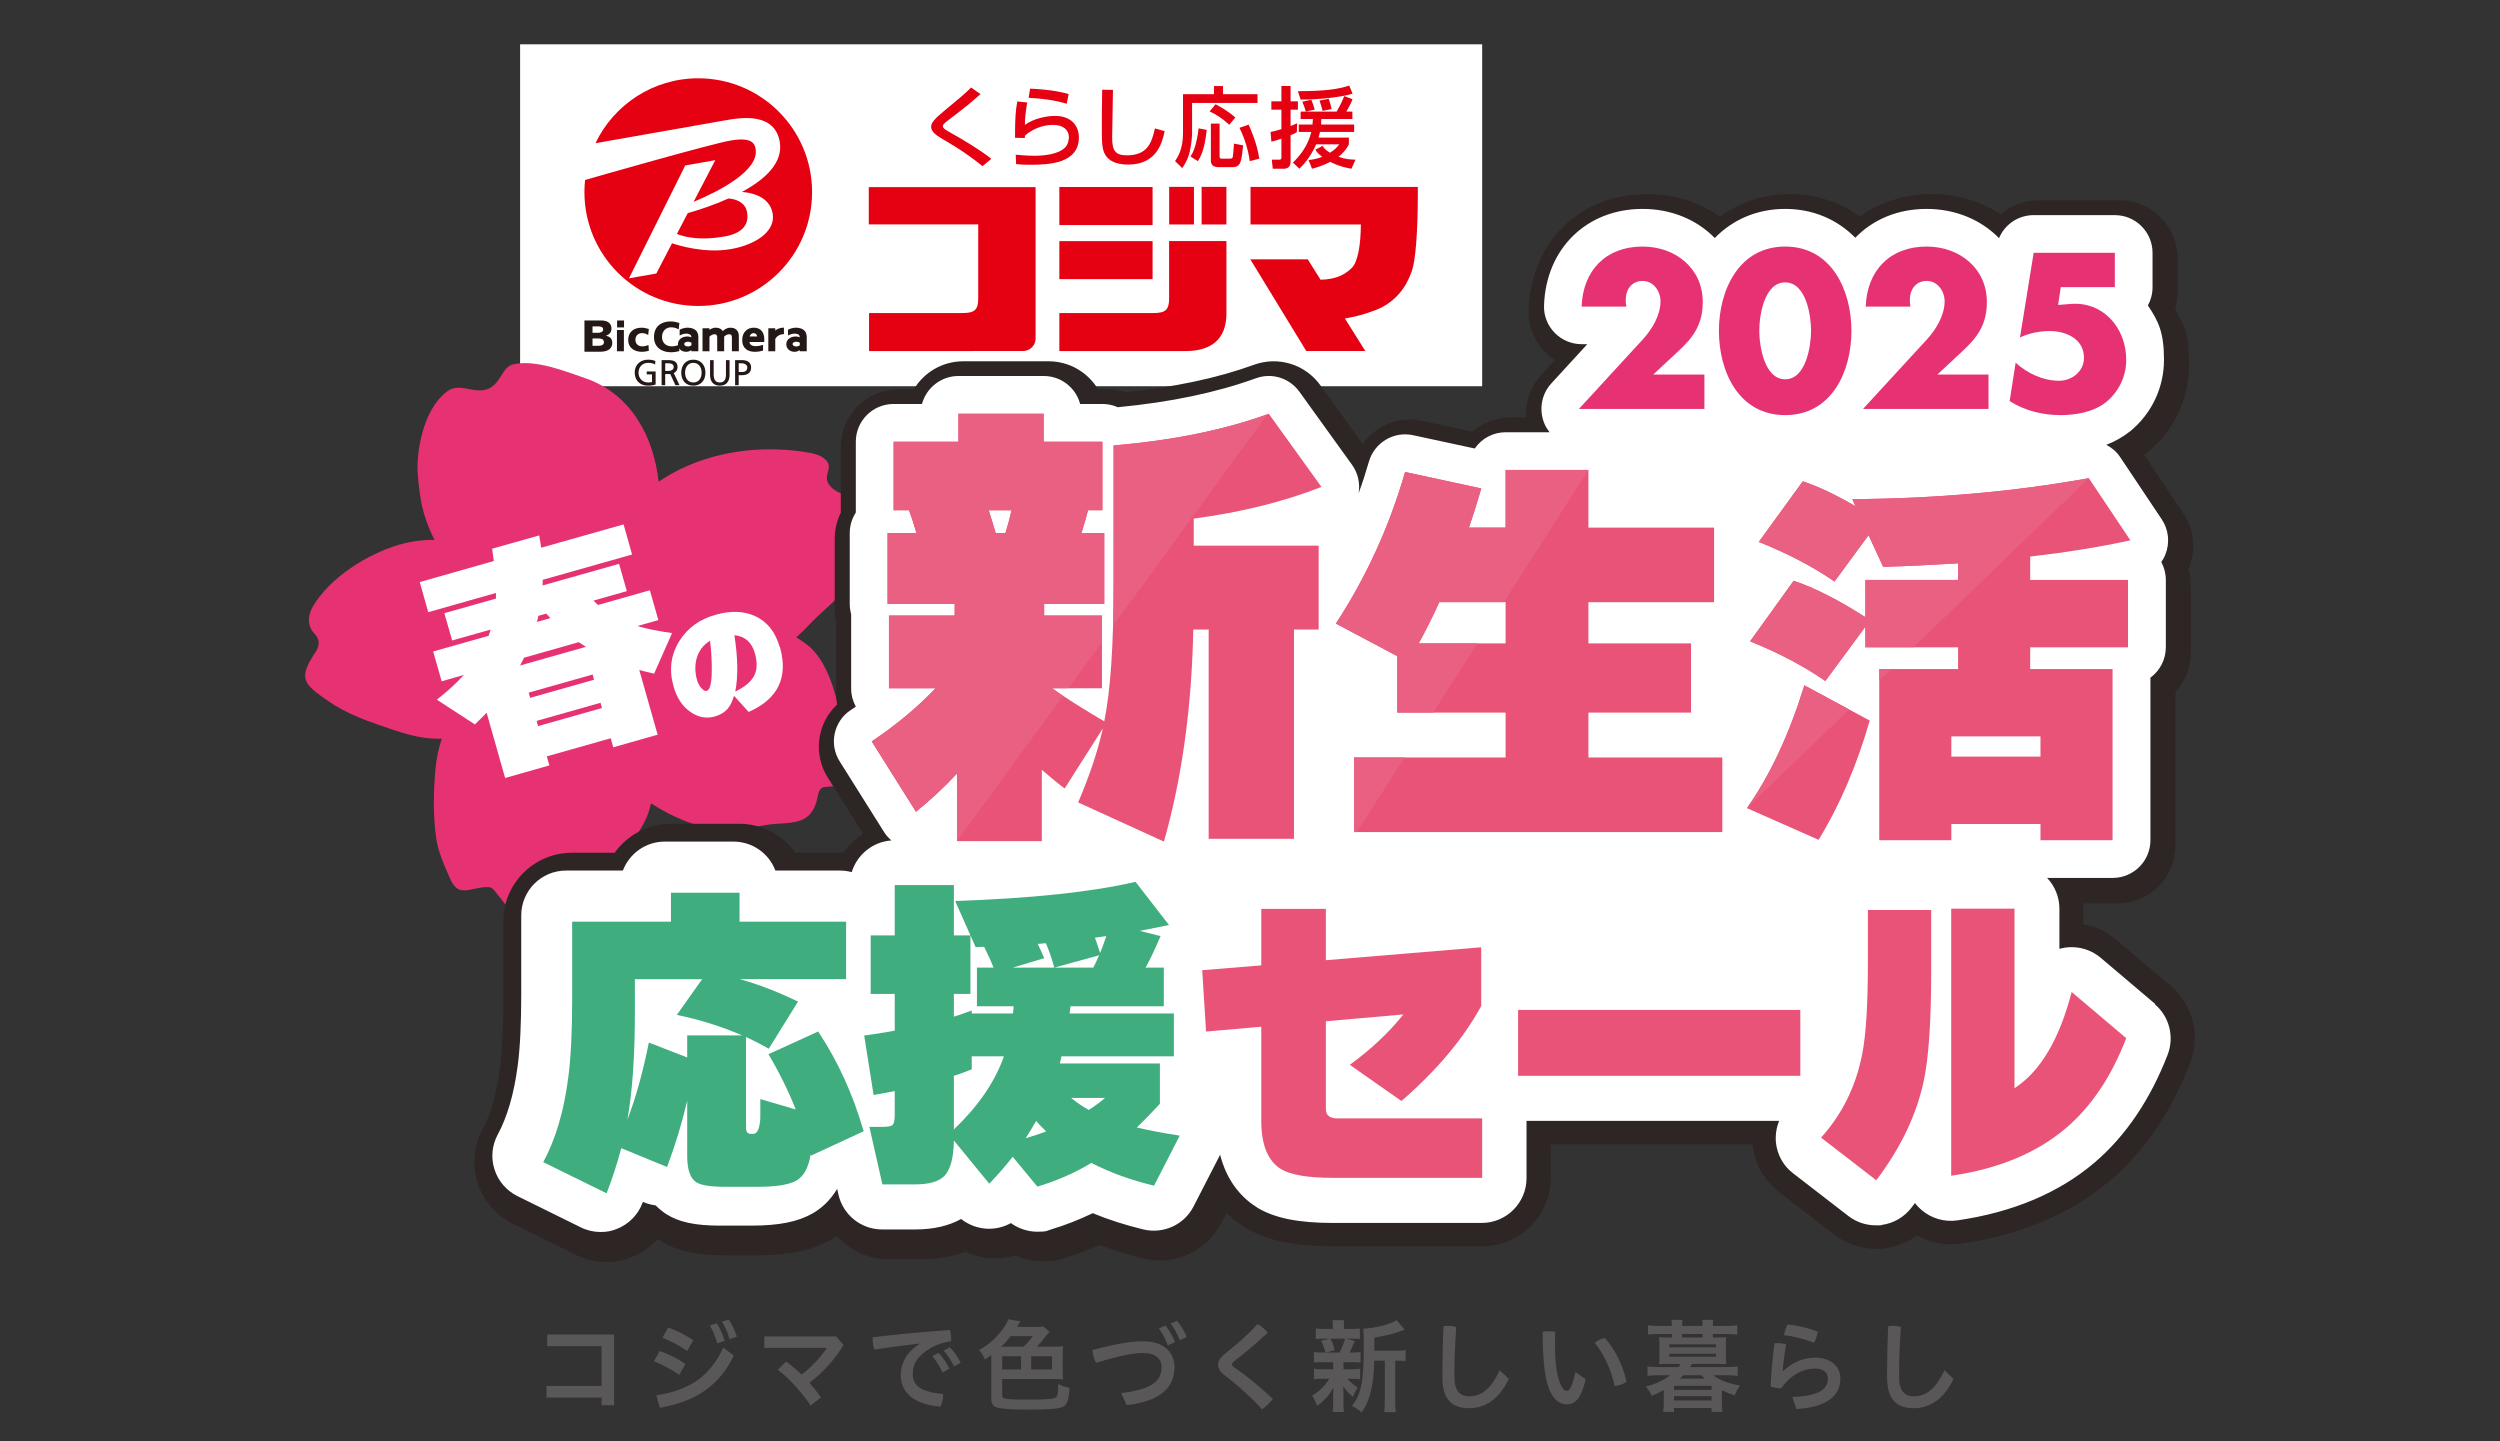 <?xml version="1.0" encoding="UTF-8"?>
<svg id="sale_title" xmlns="http://www.w3.org/2000/svg" viewBox="0 0 1440 830">
<rect x="0" y="0" width="1440" height="830" fill="#333333" stroke="none"/>
<rect x="299.581" y="25.529" width="554.148" height="196.941" fill="#fff"/>
<path d="M485.864,284.793c-4.722-1.628-9.933-5.129-9.607-10.096.163-1.954,1.14-3.745,1.14-5.699,0-4.478-5.292-7.002-9.689-7.897-11.806-2.443-26.216-2.85-38.185-1.547-15.876,1.791-31.509,6.513-45.268,14.818-1.71,1.058-3.338,2.035-4.885,3.094-2.85-25.891-15.795-50.479-42.174-59.597-11.806-4.071-28.985-10.991-41.686-7.979-4.397,1.058-6.188,6.025-8.874,9.607-9.2,11.968-19.947-.651-28.822,5.781-11.806,8.467-16.528,27.275-17.26,40.953-.326,6.676.651,13.271,1.547,19.866,1.14,8.06,3.989,16.609,8.142,24.832-6.595,0-13.352.814-20.11,2.768-18.237,5.211-40.546,19.133-50.153,36.068-2.361,4.152-2.931,9.607-.244,13.515,1.058,1.466,2.524,2.687,3.257,4.397,1.14,2.443.407,5.374-1.058,7.653-10.34,15.469-7.572,18.4,7.49,28.74,8.793,6.025,18.807,10.096,28.822,13.515,13.434,4.641,23.53,8.305,36.231,7.897-1.873,5.618-3.094,11.48-3.664,17.423-1.14,12.864-1.384,25.891.244,38.673,1.058,8.793,4.641,16.202,8.06,24.262,4.804,11.561,11.154,5.455,21.087,5.129.896,0,1.873,0,2.687.326.814.407,1.466,1.14,2.035,1.873,1.954,2.524,3.908,4.966,5.943,7.49,2.198,2.768,4.722,5.699,8.142,6.432,4.071.814,7.897-1.791,11.317-4.152,12.701-9.282,25.077-18.645,38.592-26.623,10.584-6.188,18.726-14.329,23.692-25.891,1.058-2.524,1.791-5.129,2.361-7.735,12.62,8.305,27.275,14.248,41.034,15.469,9.77.896,18.4-2.117,27.845-3.338,7.083-.896,16.935.163,22.308-5.455,2.605-2.768,4.071-6.513,4.804-10.34.407-1.873.733-4.071,2.361-5.129.977-.651,2.28-.651,3.501-.733,17.586-.896,14.167-11.317,10.259-23.774-1.954-6.269-2.198-12.05-3.42-18.482-2.443-12.864-7.897-31.264-18.726-39.487-1.954-1.466-4.071-2.931-6.269-4.315,2.687-2.361,5.211-4.885,7.653-7.49,8.305-8.874,18.237-15.225,24.1-26.216,5.211-9.852,7.246-21.006,8.305-31.916,1.058-10.584-2.85-13.19-12.62-16.609l-.244-.081Z" fill="#e63273"/>
<path d="M378.719,423.203l-25.484,7.246-1.466-5.211-36.801,10.421,1.466,5.211-25.484,7.246-10.666-37.615c-1.71,1.873-3.989,4.152-6.758,6.758l-21.901-14.248c6.106-4.804,11.317-9.526,15.551-14.248l-12.783,3.664-4.885-17.179,31.916-9.037c.244-.733.651-1.954,1.221-3.582l-22.227,6.269-4.478-15.714,29.717-8.386v-3.257l-38.999,11.073-4.885-17.342,42.663-12.131c-.326-2.524-.651-4.885-.977-7.083l27.112-7.653c.489,2.768.896,5.129,1.14,7.083l47.466-13.434,4.885,17.342-51.456,14.574c0,.651,0,1.791-.081,3.257l44.047-12.457,4.478,15.714-19.214,5.455c1.14,1.14,1.954,1.954,2.605,2.524l29.88-8.467,4.885,17.179-12.131,3.42c5.455,1.628,12.131,2.931,20.029,4.071l-10.34,23.367c-3.501-.814-6.351-1.466-8.549-2.117l10.666,37.533-.163-.244ZM299.581,383.308l37.94-10.747c-1.547-.977-2.931-1.791-4.152-2.687l-31.509,8.956c-.651,1.303-1.384,2.768-2.28,4.478ZM342.162,391.531l-.814-3.012-36.801,10.421.814,3.012,36.801-10.421ZM346.722,407.815l-.814-3.012-36.801,10.421.814,3.012,36.801-10.421ZM310.084,354.731c-.244,1.466-.57,2.605-.814,3.501l7.735-2.198c-.977-1.058-1.791-1.954-2.361-2.605l-4.641,1.303h.081Z" fill="#fff"/>
<path d="M449.226,372.642c4.966,17.505-1.058,29.962-17.993,37.452l-8.467-9.363v.163c-.977,3.338-2.28,5.862-3.989,7.735s-4.071,3.175-7.083,4.071c-4.804,1.384-9.526.489-14.085-2.687-4.559-3.175-7.735-7.979-9.607-14.492-2.768-9.689-1.628-18.482,3.42-26.461,4.722-7.409,11.561-12.375,20.599-14.899,8.793-2.524,16.446-2.28,22.96.733,6.92,3.175,11.643,9.119,14.167,17.83l.081-.081ZM409.006,369.06c-3.989,2.443-6.595,5.862-7.816,10.421-.977,3.908-.896,7.979.326,12.294.57,1.954,1.466,3.582,2.768,4.885,1.14,1.058,2.035,1.547,2.768,1.303,2.035-.57,3.012-4.966,2.931-13.19,0-5.129-.326-10.34-.977-15.714h0ZM423.417,398.37c6.025-2.85,9.852-6.188,11.48-10.259,1.303-3.094,1.221-7.083-.081-11.806-1.791-6.351-5.699-9.852-11.806-10.421,2.035,13.108,2.198,23.937.489,32.486h-.081Z" fill="#fff"/>
<g style="filter:drop-shadow(1.71px 1.71px 1.71px rgba(35,24,21,.7));">
<path d="M1250.291,567.8l-31.427-26.623c-5.455-4.641-12.05-7.653-18.889-8.793v-8.956c0-1.058,0-2.035-.163-3.094h19.947c18.4,0,33.3-14.899,33.3-33.3v-88.501c5.536-5.943,8.875-13.922,8.875-22.634v-38.755c0-3.338-.488-6.513-1.384-9.526.081-.244.244-.57.326-.814,4.152-10.177,2.931-21.82-3.175-30.939l-22.634-33.87c.57-.407,1.221-.814,1.791-1.303.081-.081.244-.163.326-.326,15.062-12.375,23.692-30.613,23.692-50.072s-2.768-22.634-7.979-32.323c.896-3.012,1.384-6.269,1.384-9.526v-19.784c0-18.4-14.899-33.3-33.3-33.3h-46.734c-8.305,0-15.958,3.012-21.82,8.142-11.073-7.409-24.751-11.724-39.894-11.724s-30.124,4.722-41.36,12.945c-11.236-8.223-24.914-12.945-40.139-12.945s-29.066,4.722-40.383,13.108c-11.398-8.305-25.809-13.108-41.849-13.108-38.836,0-66.925,27.438-68.309,66.681-.326,9.037,3.012,17.749,9.363,24.262,1.71,1.791,3.664,3.42,5.699,4.722l-7.816,8.549c-6.188,6.758-9.2,15.551-8.712,24.425h-9.037c-8.386,0-16.039,3.094-21.901,8.223l-28.985-6.269c-13.352-2.931-26.705,2.768-34.195,13.352l-24.344-33.788c-8.712-12.131-24.344-16.935-38.348-11.806-21.087,7.653-45.919,12.945-74.09,15.714-3.257-1.058-6.758-1.628-10.34-1.628h-5.292c-5.862-9.689-16.446-16.121-28.496-16.121h-49.095c-12.131,0-22.715,6.432-28.496,16.121h-8.793c-18.4,0-33.3,14.899-33.3,33.3v37.778c-2.198,4.478-3.501,9.526-3.501,14.818v40.79c0,2.524.244,4.966.814,7.328v41.279c0,2.117.244,4.234.57,6.269-11.48,10.747-14.004,28.333-5.455,42.011l20.436,32.404c-4.397,2.85-8.223,6.595-11.236,10.991h-27.763c-7.165-10.096-18.97-16.691-32.323-16.691h-39.487c-13.352,0-25.077,6.595-32.323,16.691h-24.588c-21.901,0-39.569,17.749-39.569,39.569v45.268c0,16.446-.651,29.717-1.954,39.487-1.873,14.411-5.211,26.135-9.933,34.847-5.129,9.444-6.188,20.599-2.931,30.939,3.257,10.259,10.584,18.726,20.273,23.53l36.475,17.993c5.536,2.687,11.48,4.071,17.505,4.071s9.77-.896,14.411-2.768c5.781-2.28,10.91-5.862,15.062-10.421.326.163.57.407.896.57,9.689,6.188,21.25,8.793,38.51,8.793h17.749c18.807,0,31.916-2.768,42.663-9.037,1.058-.651,2.198-1.384,3.338-2.117,7.328,8.305,17.993,13.352,29.636,13.352h19.052c9.444,0,17.993-1.384,25.484-4.234,4.804,2.28,10.096,3.582,15.551,3.827,4.478.163,8.875-.407,13.108-1.71,5.048,2.28,10.503,3.42,16.121,3.42s7.735-.57,11.561-1.71c7.246-2.198,14.248-4.804,20.924-7.735,8.06,3.012,16.609,5.618,25.484,7.816,17.749,4.315,36.149-4.152,44.535-20.436l3.094-5.943c3.664,3.664,7.328,6.432,10.421,8.305.163.081.407.244.57.326,12.294,7.409,27.845,10.666,50.316,10.666h85.895c21.901,0,39.569-17.749,39.569-39.569v-19.133h116.183c1.058,10.828,6.595,20.68,15.144,27.356l31.834,24.588c7.002,5.374,15.469,8.223,24.181,8.223s3.501-.081,5.292-.326c6.676-.896,12.945-3.501,18.319-7.409,7.572,4.315,16.446,6.025,25.239,4.804,34.684-5.048,63.668-17.342,86.302-36.638,19.622-16.772,35.009-39.487,45.838-67.576,6.025-15.714,1.466-33.544-11.398-44.454l.082.081Z" fill="#2e2624"/>
<path d="M1241.417,578.303l-31.427-26.623c-6.595-5.536-15.469-7.49-23.774-5.129v-23.123c0-6.839-2.687-13.108-7.083-17.749h37.778c11.968,0,21.738-9.689,21.738-21.738v-93.63c5.374-3.908,8.875-10.34,8.875-17.505v-38.755c0-3.745-.977-7.246-2.605-10.34.977-1.384,1.791-2.85,2.361-4.397,2.687-6.676,1.873-14.248-2.117-20.191l-23.937-35.824c-2.035-3.094-4.885-5.455-7.979-7.083,4.641-1.791,9.282-4.315,13.515-7.653,0,0,.163-.163.244-.163,12.375-10.177,19.459-25.158,19.459-41.116s-3.257-22.39-9.282-31.346c1.71-3.094,2.687-6.676,2.687-10.503v-19.784c0-11.968-9.689-21.738-21.738-21.738h-46.734c-8.875,0-16.691,5.374-19.947,13.271-10.177-10.421-24.832-16.853-41.686-16.853s-31.02,6.188-41.116,16.609c-10.34-10.503-24.262-16.609-40.383-16.609s-30.206,6.106-40.546,16.772c-10.177-10.421-24.751-16.772-41.604-16.772-32.241,0-55.608,22.878-56.748,55.527-.244,5.862,1.954,11.561,6.106,15.795,4.071,4.234,9.689,6.595,15.632,6.595h3.175l-20.68,22.553c-5.862,6.351-7.328,15.551-3.908,23.448.733,1.71,1.791,3.257,2.85,4.722h-25.239c-7.409,0-13.922,3.664-17.83,9.363l-35.498-7.653c-11.154-2.443-22.308,4.234-25.484,15.225-1.791,6.188-3.745,12.294-5.943,18.237.977-5.699-.326-11.561-3.745-16.365l-30.369-42.174c-5.699-7.897-15.876-11.073-24.995-7.735-22.634,8.223-49.42,13.841-79.626,16.691-2.687-1.221-5.699-1.873-8.793-1.873h-12.864c-2.443-9.282-10.91-16.121-21.006-16.121h-49.095c-10.014,0-18.482,6.839-21.006,16.121h-16.365c-11.968,0-21.738,9.689-21.738,21.738v40.79c-2.198,3.42-3.501,7.49-3.501,11.887v40.79c0,2.035.326,4.071.814,5.943v42.663c0,3.827.977,7.409,2.687,10.503-.977.733-2.035,1.384-3.012,2.035-9.77,6.513-12.538,19.622-6.269,29.554l25.484,40.546c1.14,1.873,2.605,3.501,4.315,4.966-10.828.733-19.784,8.223-22.878,18.238-2.117-.57-4.397-.896-6.758-.896h-37.208c-3.664-9.77-13.108-16.691-24.181-16.691h-39.487c-11.073,0-20.436,6.92-24.181,16.691h-32.73c-14.248,0-25.809,11.561-25.809,25.809v45.268c0,17.016-.651,30.939-2.035,41.279-2.117,16.121-5.943,29.392-11.48,39.65-3.338,6.188-4.071,13.434-1.873,20.191,2.117,6.676,6.92,12.213,13.19,15.306l36.475,17.993c3.582,1.791,7.49,2.687,11.398,2.687s6.351-.57,9.444-1.791c6.758-2.687,12.131-8.06,14.655-14.818.081-.244.163-.488.326-.733l.57.244c2.198.896,4.478,1.466,6.758,1.791,2.035,2.035,4.071,3.664,6.025,4.966,7.328,4.641,16.609,6.676,31.101,6.676h17.749c16.202,0,27.193-2.198,35.742-7.165,4.478-2.605,9.77-7.002,13.922-14.004l.733,3.257c2.687,11.806,13.108,20.11,25.158,20.11h19.133c10.34,0,19.214-2.035,26.379-6.025,4.315,3.42,9.607,5.374,15.144,5.618,4.804.163,9.444-.977,13.515-3.257,4.397,3.175,9.77,4.966,15.144,4.966s5.048-.326,7.49-1.14c8.63-2.605,16.772-5.781,24.507-9.526,9.037,3.745,18.807,6.839,29.147,9.363,11.561,2.768,23.611-2.687,28.985-13.352l14.818-28.822c.163-.326.244-.651.407-.896,4.152,16.283,13.271,25.402,21.25,30.369.081,0,.244.163.326.244,9.933,5.943,23.611,8.712,43.233,8.712h85.895c14.248,0,25.809-11.561,25.809-25.809v-32.974h145.493c-1.547,3.827-2.198,7.979-1.873,12.131.651,7.165,4.234,13.76,9.933,18.075l31.834,24.588c4.559,3.501,10.096,5.374,15.795,5.374s2.28,0,3.419-.244c6.839-.896,13.027-4.559,17.179-10.014.651-.896,1.303-1.71,1.954-2.605,1.058,1.466,2.361,2.768,3.745,3.989,5.699,4.885,13.19,7.083,20.599,6.025,32.078-4.641,58.702-15.876,79.301-33.463,17.83-15.306,31.916-36.149,41.93-62.04,3.908-10.259.977-21.901-7.409-28.985l.244-.163Z" fill="#fff"/>
<path d="M981.741,215.73v19.798h-72.278l36.734-39.956c5.248-5.726,10.259-13.835,10.259-22.065,0-5.726-4.056-11.689-10.259-11.689-6.322,0-9.778,4.891-9.778,10.972,0,1.193.119,2.505.356,3.817h-25.763c.718-20.634,13.837-34.589,35.067-34.589,18.845,0,34.708,12.405,34.708,31.965,0,12.882-5.367,20.396-14.552,28.745l-13.953,13.002h29.46Z" fill="#e63273"/>
<path d="M1066.426,190.563c0,23.376-11.333,48.543-38.167,48.543s-38.167-25.167-38.167-48.543,11.449-48.545,38.167-48.545,38.167,25.167,38.167,48.545ZM1013.348,190.443c0,8.707,2.863,28.03,14.911,28.03s14.908-19.322,14.908-28.03-2.863-27.789-14.908-27.789-14.911,19.083-14.911,27.789h0Z" fill="#e63273"/>
<path d="M1145.385,215.73v19.798h-72.278l36.734-39.956c5.248-5.726,10.259-13.835,10.259-22.065,0-5.726-4.055-11.689-10.259-11.689-6.322,0-9.778,4.891-9.778,10.972,0,1.193.119,2.505.356,3.817h-25.763c.718-20.634,13.837-34.589,35.067-34.589,18.845,0,34.708,12.405,34.708,31.965,0,12.882-5.367,20.396-14.552,28.745l-13.953,13.002h29.46Z" fill="#e63273"/>
<path d="M1187.011,165.397l-1.549,10.257,7.393-.596c18.37-1.431,31.848,13.597,31.848,32.204,0,9.422-4.177,18.248-11.57,24.332-7.156,5.724-17.296,7.513-26.241,7.513-10.256,0-20.634-2.504-29.341-8.11l3.459-22.066c6.918,6.203,15.744,10.378,25.048,10.378,7.393,0,14.312-5.368,14.312-13.239,0-10.854-10.378-15.387-19.678-15.387-5.966,0-11.81,1.193-17.177,3.698l7.874-48.782h46.753v19.798h-31.13,0Z" fill="#e63273"/>
<path d="M551.228,445.565c-7.158,7.697-15.031,15.031-23.625,22.01l-25.5-40.534c14.134-9.485,26.393-19.686,36.779-30.604h-26.847v-41.877h37.849v-6.711h-38.653v-40.805h16.643c-1.255-4.47-2.685-8.857-4.294-13.151h-8.859v-39.464h37.312v-16.107h49.127v16.107h33.822v39.464h-8.323c-.715,3.218-1.969,7.608-3.755,13.151h13.154v40.805h-34.63v6.711h33.286v41.877h-28.724c7.515,5.37,17.538,11.723,30.068,19.06,3.576-17.719,5.367-43.845,5.367-78.385v-80.534c33.999-2.861,63.799-8.946,89.393-18.255l30.336,42.146c-22.013,8.591-46.538,14.676-73.557,18.255v15.57h71.945v48.32h-14.226v120.531h-49.128v-120.531h-8.859c-.897,44.923-6.535,85.632-16.912,122.143l-49.392-22.549c6.618-15.57,11.362-29.8,14.226-42.685l-22.013,34.63c-3.403-2.503-7.787-6.082-13.151-10.737v41.073h-48.86v-38.924M582.637,293.894h-13.154c1.609,5.009,2.953,9.393,4.026,13.151h5.638c1.43-4.649,2.592-9.033,3.49-13.151" fill="#e85377"/>
<path d="M730.04,238.605c-25.42,9.15-54.961,15.142-88.615,17.974v80.534c0,8.277-.102,16.072-.308,23.383l88.923-121.89" fill="#ea6082"/>
<path d="M569.486,293.894h13.151c-.897,4.118-2.06,8.502-3.49,13.151h-5.638c-1.073-3.758-2.417-8.141-4.026-13.151h.003M601.16,238.324h-49.125v16.107h-37.315v39.464h8.859c1.612,4.294,3.04,8.68,4.297,13.151h-16.643v40.805h38.656v6.711h-37.852v41.877h26.844c-10.383,10.919-22.642,21.119-36.779,30.604h0l25.502,40.532c8.593-6.979,16.466-14.312,23.623-22.009v.003s.002-.002.003-.003v38.924l61.068-83.706c-2.269-1.514-4.371-2.962-6.308-4.346h9.477l19.247-26.381v-15.496h-33.286v-6.711h34.63v-40.805h-13.154c.167-.52.33-1.029.488-1.528,1.528-4.827,2.618-8.706,3.266-11.622h8.323v-39.464h-33.822v-16.107" fill="#ea6082"/>
<path d="M992.055,479.265h-212.151v-42.952h87.33v-25.868h-62.412v-32.509l-35.358-18.747c17.558-26.894,30.849-56.004,39.866-87.33l43.899,9.493c-2.846,9.65-5.218,17.167-7.118,22.543h21.123v-33.222h47.697v33.222h72.375v42.952h-72.375v23.732h59.09v39.867h-59.09v25.868h77.123v42.952M829.027,346.847c-3.798,8.39-7.753,16.297-11.866,23.732h50.073v-23.732h-38.207" fill="#e85377"/>
<path d="M914.932,270.673h-47.697v33.222h-21.123c1.899-5.375,4.272-12.892,7.118-22.543l-43.899-9.493c-9.017,31.326-22.308,60.436-39.866,87.33l35.358,18.747v32.509h20.732l25.494-39.867h-33.886c4.112-7.434,8.067-15.342,11.866-23.732h37.195l48.71-76.174" fill="#ea6082"/>
<polyline points="809.014 436.313 779.904 436.313 779.904 479.265 781.549 479.265 809.014 436.313" fill="#ea6082"/>
<path d="M1076.967,415.057c-7.457,25.86-17.265,48.754-29.434,68.68l-41.303-18.255c13.385-19.012,24.416-42.59,33.087-70.734l37.65,20.31M1074.455,360.979l-23.046,31.259c-12.629-8.67-27.077-16.276-43.352-22.819l25.097-34.912c12.169,4.107,25.935,11.107,41.3,20.994v-21.451h53.396v-9.581c-14.302.911-28.678,1.598-43.128,2.052l-8.44-18.255-19.625,26.698c-12.321-8.519-26.847-16.121-43.583-22.818l25.327-34.912c9.131,3.044,19.245,7.838,30.351,14.375l-1.825-4.107c48.219-.303,93.626-4.334,136.221-12.093l23.957,35.823c-17.492,3.807-36.737,6.924-57.727,9.357v13.461h56.359v38.792h-56.359v12.55h47.461v98.574h-41.527v-9.357h-51.345v9.357h-41.524v-98.574h45.407v-12.55h-53.396v-11.863M1175.313,435.82v-11.636h-51.345v11.636h51.345" fill="#e85377"/>
<path d="M1039.316,394.747c-8.671,28.145-19.702,51.723-33.087,70.734l58.873-56.825-25.786-13.91" fill="#ea6082"/>
<path d="M1203.149,275.409c-42.596,7.76-88.002,11.791-136.221,12.093l1.825,4.107h0c-11.107-6.537-21.221-11.331-30.351-14.375l-25.327,34.912c16.736,6.697,31.262,14.299,43.583,22.818l19.625-26.698,8.44,18.255c14.451-.454,28.826-1.141,43.128-2.052v9.581h-53.396v21.451h0c-15.365-9.887-29.132-16.887-41.3-20.994l-25.097,34.912c16.276,6.543,30.724,14.148,43.352,22.819l23.046-31.259v11.863h27.755l100.94-97.433" fill="#ea6082"/>
<polyline points="1089.205 385.392 1082.444 385.392 1082.444 391.921 1089.205 385.392" fill="#ea6082"/>
<path d="M395.832,634.007c-2.993,12.854-6.864,25.583-11.606,38.184l-26.393-10.856c-2.122,8.236-4.93,16.91-8.421,26.02l-36.503-17.969c7.113-13.106,11.915-29.326,14.414-48.67,1.497-11.478,2.247-26.328,2.247-44.549v-45.299h56.903v-16.659h39.496v16.659h61.396v33.131h-61.208c10.732,2.995,21.9,7.3,33.506,12.916l-16.849,27.143c-4.369-2.497-8.734-4.744-13.103-6.741v52.412c0,2.247.938,3.37,2.808,3.37h1.312c2.368,0,3.743-2.993,4.116-8.983v-11.044l20.404,5.99c-4.369-10.98-9.612-21.588-15.722-31.821l28.64-13.104c11.354,17.1,20.088,36.252,26.205,57.467l-30.325,14.037-.188-.747c-1.248,7.611-3.962,12.635-8.142,15.067-4.18,2.435-11.761,3.652-22.741,3.652h-17.784c-8.734,0-14.478-.874-17.219-2.623-3.498-2.243-5.243-7.298-5.243-15.161v-31.821h0ZM361.391,644.863c4.742-12.228,8.858-27.016,12.353-44.362l22.089,8.609v-12.728h31.633c-11.73-5.115-24.271-9.047-37.623-11.793l14.599-20.59h-38.746v18.719c0,25.457-1.436,46.173-4.305,62.145h0Z" fill="#40ad7f"/>
<path d="M654.816,649.443c3.995-3.864,8.424-8.421,13.291-13.664v-23.209h-57.653c.497-1.873.81-3.245.938-4.12h64.766v-24.709h-60.088c.249-1.873.437-3.244.562-4.118h53.722v-22.275h-10.482c2.62-4.742,5.492-10.792,8.613-18.157l-11.983-2.995c3.992-.748,9.608-1.872,16.849-3.37l-19.28-24.895c-25.209,5.867-59.839,9.546-103.889,11.044l11.794,26.58,4.866-.186c2.118,4.118,3.932,8.112,5.428,11.979h-9.548v22.275h21.154c-.128,1.247-.252,2.62-.377,4.118h-23.771v-1.685c-3.37,1.247-6.803,2.434-10.294,3.556v-13.103h9.545v-33.695h-9.545v-29.013h-34.068v29.013h-13.852v33.695h13.852v21.151c-5.99,1.124-11.858,2.06-17.596,2.808l5.428,34.255c2.993-.494,7.049-1.244,12.168-2.243v13.664c0,2.872-.346,4.742-1.029,5.613-.69.874-2.469,1.312-5.337,1.312h-8.236l7.49,33.133h19.092c7.862,0,13.412-1.624,16.657-4.87,3.494-3.743,5.304-10.547,5.431-20.401l20.401,24.893c5.243-5.492,9.736-10.667,13.479-15.534l14.226,17.219c11.478-3.494,21.836-8.048,31.071-13.664,10.607,5.488,22.65,9.857,36.127,13.103l14.788-28.825c-9.733-1.5-17.969-3.057-24.709-4.681h0Z" fill="#40ad7f"/>
<path d="M637.224,539.191c-1.5,4.493-2.687,7.739-3.558,9.734-1.496-4.616-2.499-7.55-2.996-8.798l6.555-.936h0Z" fill="#fff"/>
<path d="M633.105,550.236c-1.375,3.121-2.499,5.492-3.37,7.113h-22.462l25.832-7.113h0Z" fill="#fff"/>
<path d="M602.406,543.309c1.746,3.869,3.37,8.549,4.866,14.039h-23.959l18.157-5.428c-1.251-2.995-2.499-5.739-3.743-8.236l4.678-.375h0Z" fill="#fff"/>
<path d="M627.115,639.337c-3.743-2.122-7.113-4.429-10.11-6.928h19.469c-2.371,2.126-5.492,4.432-9.36,6.928h0Z" fill="#fff"/>
<path d="M590.8,655.621c1.994-3.117,3.992-6.427,5.99-9.921,1.746,1.998,3.679,3.995,5.805,5.99-3.249,1.251-7.177,2.559-11.794,3.932h0Z" fill="#fff"/>
<path d="M549.434,650.566v-30.883c3.491-1.124,6.925-2.371,10.294-3.747v-7.486h18.531c-5.119,14.599-14.727,28.64-28.825,42.116h0Z" fill="#fff"/>
<path d="M853.729,678.435h-85.93c-14.387,0-24.369-1.673-29.948-5.021-7.564-4.712-11.344-13.95-11.344-27.715v-54.31l-31.808,2.79-2.23-35.339,34.038-2.79v-32.55h37.199v29.573l89.465-7.441v33.853c-10.294,18.85-25.607,37.076-45.943,54.684l-29.76-20.833c12.151-8.803,22.442-18.475,30.876-29.015l-44.638,3.905v50.592c0,3.597,2.23,5.394,6.696,5.394h83.327v34.223h0Z" fill="#e85377"/>
<path d="M1036.983,619.659h-162.565v-37.944h162.565v37.944Z" fill="#e85377"/>
<path d="M1112.363,559.303c0,29.015-1.429,50.096-4.281,63.239-4.09,19.469-13.203,38.564-27.339,57.287l-31.808-24.552c12.151-13.513,20.024-29.449,23.622-47.801,2.233-10.91,3.35-28.579,3.35-53.009v-30.318h36.456v35.154h0ZM1224.704,597.99c-8.435,21.947-19.963,39.185-34.596,51.707-16.862,14.386-38.938,23.558-66.216,27.527v-153.819h36.456v103.415c14.882-9.672,25.855-28.147,32.925-55.429l31.431,26.599Z" fill="#e85377"/>
</g>
<g id="logo">
<circle cx="402.205" cy="110.66" r="65.56" fill="#fff" stroke="#fff" stroke-miterlimit="10" stroke-width="17.779"/>
<path d="M389.895,134.76c4.941,1.966,13.759,3.874,27.429,1.457,11.801-2.077,13.987-8.188,12.998-13.891-1.083-6.098-6.741-7.657-10.65-8.017-8.636,3.863-17.372,6.697-23.538,8.459l-6.24,11.993Z" fill="#e50012"/>
<path d="M402.205,45.1c-26.128,0-48.676,15.291-59.215,37.382,25.875-4.551,69.683-12.275,75.514-13.304,8.367-1.468,27.634-4.496,30.627,12.468,2.148,12.163-8.631,21.818-21.763,28.899,8.529.702,16.216,4.157,17.679,12.435,1.828,10.312-9.848,17.991-23.998,20.488-15.073,2.643-30.319-2.112-33.954-3.343l-9.047,17.414-15.759,2.779,32.401-65.007,17.319-3.06-12.498,24.02c14.992-6.289,37.916-18.081,35.725-30.538-.576-3.286-2.434-6.888-14.651-4.743-11.105,1.966-72.603,19.526-83.578,22.677-.251,2.293-.368,4.641-.368,6.992,0,36.219,29.351,65.572,65.566,65.572s65.557-29.354,65.557-65.572-29.35-65.56-65.557-65.56" fill="#e50012"/>
<path d="M349.031,193.412v-.051c2.01-.673,3.175-1.937,3.175-4.202,0-3.097-2.504-4.565-5.855-4.565h-9.712v18h9.014c3.224,0,7.011-.906,7.011-5.21,0-2.192-1.235-3.481-3.633-3.97M341.29,187.995h2.971c1.601,0,3.146.156,3.146,1.805,0,1.522-1.624,1.91-3.196,1.91h-2.921v-3.715ZM344.287,199.186h-2.998v-4.228h3.052c1.65,0,3.529.182,3.529,2.142,0,1.828-1.83,2.086-3.583,2.086" fill="#231815"/>
<rect x="355.441" y="184.594" width="4" height="4.001" fill="#231815"/>
<rect x="355.358" y="190.096" width="4" height="12.235" fill="#231815"/>

<path d="M373.137,198.865c-.754.294-1.908.644-3.117.644-2.444,0-4.023-1.476-4.023-3.76,0-2.315,1.506-3.869,3.746-3.869,1.122,0,2.148.275,3.229.866l.393.215.344-3.465-.233-.069c-1.063-.315-2.47-.676-3.917-.676-4.754,0-7.707,2.682-7.707,6.999,0,5.085,4.162,6.889,7.726,6.889,1.754,0,2.86-.27,3.836-.508l.309-.075-.207-3.338-.378.147" fill="#231815"/>
<path d="M386.924,199.506c-3.272,0-5.606-2.041-5.606-5.412,0-3.199,2.067-5.559,5.246-5.559,1.538,0,2.933.394,4.378,1.205l.364-3.714c-1.612-.49-3.276-.887-4.983-.887-5.537,0-9.626,2.978-9.626,8.955,0,6.494,5.171,8.806,9.647,8.806,2.287,0,3.71-.369,4.982-.687l-.216-3.593c-1.228.492-2.72.886-4.187.886" fill="#231815"/>
<path d="M400.568,190.094c-.519-.42-1.17-.753-1.934-.99-.752-.234-1.638-.366-2.635-.366-1.902,0-3.842.804-4.517,1.181v3.371s1.617-1.115,3.843-1.115c1.304,0,2.07.399,2.395.724.391.39.512.878.532,1.384-.602-.237-1.395-.469-2.198-.469-3.343,0-5.563,1.833-5.563,4.44,0,1.391.555,2.677,1.75,3.49.969.658,1.94.893,3.098.893,1.123,0,2.179-.484,2.916-.93v.62h4v-8.44c0-.648-.23-1.682-.491-2.265-.264-.587-.666-1.1-1.197-1.529M396.344,199.559c-1.126,0-2.235-.439-2.235-1.376,0-.858.968-1.342,2.062-1.342.63,0,1.208.128,1.819.402l.266.12v1.562c-.482.317-1.154.633-1.911.633" fill="#231815"/>
<path d="M425.455,192.325c-.043-.259-.101-.496-.17-.708-.07-.216-.158-.419-.258-.599-.378-.699-.923-1.255-1.622-1.655-.692-.397-1.554-.603-2.561-.613-.528,0-1.032.061-1.501.18-.465.118-.907.285-1.312.496-.406.211-.782.467-1.116.761-.195.171-.379.356-.553.549-.378-.605-.875-1.072-1.484-1.394-.746-.394-1.594-.594-2.522-.594-.521,0-1.022.064-1.491.187-.463.123-.895.287-1.287.489-.337.174-.646.377-.924.599v-.955h-4v13.258h4v-8.404c.174-.187.365-.358.57-.513.245-.186.505-.346.774-.475.268-.13.543-.232.815-.302.265-.068.523-.103.763-.104.44.007.772.099.985.273.221.179.366.412.444.709.039.149.067.33.083.536.017.223.026.464.026.717v7.563h4v-8.404c.175-.187.365-.358.57-.513.246-.186.506-.346.774-.475.269-.13.543-.232.816-.302.265-.068.523-.103.763-.104.432.007.762.1.98.274.223.179.37.411.449.708.039.149.067.33.084.536.017.223.026.464.026.717v7.563h4v-8.134c0-.381-.009-.727-.028-1.029-.019-.305-.05-.587-.093-.839" fill="#231815"/>
<path d="M438.5,190.349h0c-.552-.556-1.214-.97-1.969-1.229-.739-.253-1.556-.381-2.426-.381-.839,0-1.662.149-2.45.444-.793.297-1.507.748-2.121,1.341-.616.595-1.112,1.351-1.474,2.248-.36.894-.544,1.944-.544,3.123,0,1.202.197,2.245.584,3.1.39.86.927,1.571,1.595,2.114.663.539,1.448.935,2.334,1.176.866.235,1.793.354,2.754.354.941,0,1.863-.079,2.741-.238.895-.162,1.547-.329,1.992-.513v-3.259l-.271.087c-.675.217-1.351.386-2.009.502-1.234.22-2.413.24-3.379.012-.438-.105-.825-.271-1.149-.495-.314-.218-.572-.506-.768-.859-.141-.254-.243-.552-.304-.89h8.533l.023-.37c.018-.304.032-.677.041-1.118,0-1.147-.151-2.159-.449-3.009-.303-.864-.735-1.583-1.285-2.137M431.811,193.813c.043-.173.097-.34.163-.498.117-.281.275-.529.473-.739.193-.205.427-.37.694-.49.264-.118.575-.179.924-.179.347,0,.649.06.898.177.248.115.458.275.623.474.17.204.301.448.389.724.053.17.092.347.114.531h-4.277Z" fill="#231815"/>
<path d="M446.552,190.408v-1.338h-3.999v13.258h3.999v-7.097c.537-1.009,1.591-2.201,3.638-2.634.438-.093.892-.1,1.357-.155v-3.705c-2.532-.058-4.198,1.001-4.995,1.67" fill="#231815"/>
<path d="M464.188,191.623c-.263-.587-.666-1.1-1.196-1.529-.52-.42-1.17-.753-1.934-.99-.753-.234-1.638-.366-2.635-.366-1.901,0-3.841.804-4.516,1.181v3.371s1.617-1.115,3.842-1.115c1.304,0,2.07.399,2.395.724.391.39.513.878.532,1.384-.601-.237-1.395-.469-2.198-.469-3.342,0-5.562,1.833-5.562,4.44,0,1.391.555,2.677,1.75,3.49.969.658,1.94.893,3.097.893,1.123,0,2.18-.484,2.916-.93v.62h4.001v-8.44c0-.648-.23-1.682-.491-2.265M458.768,199.559c-1.126,0-2.236-.439-2.236-1.376,0-.858.968-1.342,2.061-1.342.631,0,1.209.128,1.819.402l.266.12v1.562c-.481.317-1.154.633-1.91.633" fill="#231815"/>
<path d="M372.514,215.67h3.048v4.392c-.518.106-.895.254-2.319.254-3.008,0-5.454-2.261-5.454-5.66,0-3.235,2.214-5.656,5.551-5.656,1.87,0,2.969.332,3.982.988l.167-2.088c-1.2-.417-2.134-.729-4.246-.729-4.416,0-7.653,2.962-7.653,7.422,0,4.599,3.047,7.542,7.629,7.542,2.26,0,3.625-.37,4.418-.639v-7.528h-5.124v1.7Z" fill="#231815"/>
<path d="M390.251,211.435c0-3.048-1.935-4.013-5.392-4.013h-3.771v14.47h2.072v-6.428h2.005c.296,0,.59-.01.886-.039l3.001,6.467h2.358l-3.336-6.995c1.276-.585,2.177-1.681,2.177-3.462M384.927,213.644h-1.768v-4.394h1.99c1.909,0,2.902.825,2.902,2.137,0,1.388-1.155,2.257-3.125,2.257" fill="#231815"/>
<path d="M399.362,207.172c-4.392,0-6.961,3.193-6.961,7.484,0,4.394,2.547,7.481,6.961,7.481s6.962-3.086,6.962-7.481c0-4.291-2.565-7.484-6.962-7.484M399.362,220.316c-3.336,0-4.767-2.779-4.767-5.66,0-2.938,1.577-5.675,4.767-5.656,3.194-.019,4.768,2.718,4.768,5.656,0,2.881-1.431,5.66-4.768,5.66" fill="#231815"/>
<path d="M418.158,215.627c0,2.784-.871,4.69-3.548,4.69s-3.542-1.905-3.542-4.69v-8.205h-2.073v8.478c0,4.057,2.051,6.237,5.616,6.237s5.616-2.18,5.616-6.237v-8.478h-2.069v8.205Z" fill="#231815"/>
<path d="M427.215,207.421h-3.793v14.47h2.071v-5.785h2.026c2.618,0,5.127-1.138,5.127-4.355,0-3.294-2.47-4.331-5.431-4.331M427.547,214.287h-2.054v-5.036h1.759c1.293,0,3.195.658,3.195,2.487,0,1.905-1.62,2.549-2.9,2.549" fill="#231815"/>
<path d="M565.941,95.714c-6.857-5.588-14.172-10.515-21.844-14.934-4.113-2.387-7.77-4.522-7.77-7.772,0-2.49,2.54-5.029,7.823-9.397,10.26-8.484,11.632-9.651,15.187-13.208l5.436,3.81c-7.163,6.298-8.28,7.163-18.186,14.73-2.49,1.88-3.505,2.693-3.505,3.759,0,1.27,2.286,2.54,3.759,3.352,7.467,4.064,19.505,11.479,24.128,15.441l-5.028,4.217Z" fill="#e50012"/>
<path d="M591.664,59.04c-.864,5.587-1.269,8.075-1.32,12.901,5.13-3.809,12.8-5.181,17.372-5.181,9.194,0,13.715,5.588,13.715,12.393,0,15.24-17.829,15.747-27.937,15.747-4.979,0-6.959-.255-8.23-.407l-.204-5.384c1.778.153,6.452.611,10.77.611,4.419,0,13.715-.508,17.88-4.978,1.575-1.677,1.981-4.673,1.981-5.689,0-4.012-3.098-7.112-9.093-7.112-3.403,0-10.21.813-16.254,6.197-.051.559-.051.812-.051,1.372l-5.638-.153c0-11.936.355-15.747,1.321-20.927l5.688.609ZM614.421,59.751c-7.112-2.133-14.529-3.048-21.943-3.403l.863-5.283c2.49.102,13.207.507,22.198,3.098l-1.118,5.588Z" fill="#e50012"/>
<path d="M641.059,51.776c-.051,4.317-.458,26.006-.458,27.327,0,7.874,1.88,10.363,8.534,10.363,11.48,0,14.222-6.808,16.102-15.493l5.587,1.574c-1.22,5.74-4.063,19.251-20.928,19.251-7.618,0-11.225-2.488-13.105-5.384-2.133-3.251-2.133-7.618-2.133-16.609,0-4.522,0-11.278.203-21.132l6.198.102Z" fill="#e50012"/>
<path d="M699.237,49.593h5.23v4.673h19.862v5.029h-37.69v17.116c0,1.27-.152,5.74-1.321,10.77-1.119,4.876-3.098,7.821-4.369,9.65l-4.115-4.062c1.372-1.982,4.572-6.655,4.572-16.001v-22.502h17.83v-4.673ZM695.072,74.838c-1.168,11.379-3.608,15.745-5.131,17.98l-4.165-2.64c1.473-2.541,3.403-6.098,4.623-16.255l4.673.914ZM700.151,60.056c3.148,1.576,7.566,4.267,11.429,7.619l-3.556,4.215c-4.013-3.86-7.772-6.044-11.277-7.72l3.404-4.115ZM697.458,71.18h5.029v19.048c0,1.168.609,1.168,1.575,1.168h4.42c1.218,0,1.472-.457,1.624-1.117.204-.915.406-3.912.66-7.569l5.282,1.016c-.964,9.398-1.319,12.546-6.196,12.546h-8.178c-1.473,0-4.216-.456-4.216-3.657v-21.435ZM719.199,71.79c1.118,2.488,4.826,10.615,6.147,19.606l-5.487,1.422c-.813-6.196-2.997-13.41-5.942-19.201l5.282-1.827Z" fill="#e50012"/>
<path d="M731.845,76.006c1.575-.305,3.25-.66,6.247-1.626v-11.225h-5.791v-4.775h5.791v-8.839h5.282v8.839h4.217v4.775h-4.217v9.447c1.22-.457,2.135-.863,3.759-1.574l-.152,5.13c-.863.509-1.472.864-3.607,1.728v15.34c0,3.301-2.285,3.963-3.758,3.963h-6.502l-.559-5.234h4.268c1.065,0,1.269-.304,1.269-1.523v-10.566c-3.302,1.168-4.572,1.474-5.791,1.727l-.456-5.587ZM760.291,76.006c-.102.609-.255,1.372-.814,3.25h17.474v3.86c-.508,1.017-1.829,3.861-5.994,7.213,4.471,1.525,7.264,1.575,9.804,1.625l-2.336,5.234c-1.83-.305-6.909-1.22-12.193-3.963-4.419,2.286-7.924,3.301-10.514,3.963l-1.982-5.029c1.982-.204,4.166-.408,7.823-1.83-2.386-1.776-3.148-2.895-3.911-4.064l4.115-2.235c.71,1.068,1.471,2.235,4.318,3.962,3.2-2.03,4.215-3.403,5.333-4.876h-13.309c-3.455,7.873-7.416,11.785-9.652,14.072l-3.707-3.506c4.267-4.368,8.584-9.55,10.564-17.677h-7.212v-4.267h7.923c.102-1.22.153-1.83.203-3.2h-7.06v-4.267h20.724c.761-1.322,2.438-4.013,4.418-8.94l4.777,1.828c-.509,1.27-1.272,3.2-3.608,7.112h3.505v4.267h-17.93c0,1.371-.049,1.98-.101,3.2h19.047v4.267h-19.706ZM779.085,53.96c-5.333,1.676-17.678,3.454-29.919,3.403l-1.575-4.825c15.39-.102,22.806-1.017,29.562-3.251l1.931,4.673ZM755.311,57.465c.813,1.93,1.422,3.759,1.981,5.689l-5.129,1.066c-.407-1.525-1.321-4.013-2.033-5.638l5.181-1.118ZM765.37,56.906c1.067,3.251,1.37,4.42,1.624,5.943l-5.181,1.016c-.507-2.082-.914-3.453-1.777-5.942l5.334-1.017Z" fill="#e50012"/>
<path d="M816.671,107.674v4.737c-.062,21.169-1.255,37.839-3.569,44.023-3.427,9.765-9.453,16.778-18.076,21.045-2.906,1.342-10.67,4.369-20.365,5.966l11.755,18.725h-34.011l-32.219-52.791h33.086l7.367,11.741h.171c9.395-.216,14.406-3.377,17.908-6.9,3.36-3.444,5.071-12.813,5.137-24.93h-63.554v-21.616h96.369ZM589.305,202.187c3.944,0,7.201-3.232,7.201-7.193v-87.212h-96.088v21.462h63.041v42.726c0,6.663-2.214,8.347-9.186,8.347h-53.696v21.895l88.729-.025ZM692.128,107.653h14.281v21.649h-14.281v-21.649ZM673.436,107.653h14.281v21.649h-14.281v-21.649ZM663.887,138.888h-53.705v21.891h53.705v-21.891ZM663.887,107.728h-53.705v21.892h53.705v-21.892ZM673.403,171.97c0,6.663-2.231,8.347-9.198,8.347h-54.022v21.895h72.748c13.872,0,23.495-6.087,23.495-21.661v-41.709h-33.023v33.128Z" fill="#e50012"/>
</g>
<path d="M346.504,798.311v-22.938h-31.316v-6.695h38.535v40.752h-7.218v-4.425h-31.724v-6.694h31.724Z" fill="#595757"/>
<path d="M379.978,778.167c4.717,1.571,10.419,4.424,14.845,7.452l-3.551,6.287c-4.484-3.084-10.128-5.995-14.553-7.858l3.259-5.88ZM378.057,803.666c18.221-2.678,30.794-10.421,38.538-27.42l6.055,4.541c-8.44,17.989-22.993,26.722-42.613,30.098l-1.979-7.218ZM384.87,764.662c4.656,1.63,10.011,4.191,14.437,7.335l-3.493,6.17c-4.542-3.259-9.842-5.822-14.265-7.685l3.321-5.82ZM412.869,762.216c1.633,2.446,3.376,6.345,4.542,10.014l-4.251,1.513c-1.108-3.901-2.618-7.51-4.309-10.246l4.017-1.281ZM419.679,760.063c1.749,2.328,3.437,5.879,4.775,9.838l-4.251,1.455c-.93-3.726-2.793-7.567-4.367-10.013l3.842-1.28Z" fill="#595757"/>
<path d="M452.744,784.281c2.909,1.978,5.936,4.541,8.965,7.452,5.472-4.076,11.002-9.839,14.553-15.37h-36.036v-6.578h41.45l4.192,4.949c-5.067,8.5-12.169,16.126-19.62,21.772,2.388,2.679,4.659,5.532,6.638,8.383l-5.938,4.716c-5.355-8.091-12.69-15.835-18.92-20.665l4.717-4.657Z" fill="#595757"/>
<path d="M529.47,773.918c-7.86.873-17.116,2.095-25.789,3.434-.7-1.805-1.05-3.959-1.05-5.938,0-.407,0-.815.058-1.163,13.682-1.631,28.818-3.086,44.476-4.192.466,1.34.7,3.144.7,4.832,0,.582,0,1.106-.058,1.63-4.076.583-8.559,2.038-11.76,3.959-7.86,4.716-10.303,9.198-10.303,14.961,0,6.403,4.134,10.304,17.404,11.469.058.29.058.64.058.931,0,2.211-.638,4.889-1.51,6.403-15.661-1.223-22.879-8.5-22.879-18.222,0-6.345,3.084-12.982,10.711-17.872l-.058-.232ZM540.589,779.215c2.213,2.213,4.6,5.705,6.227,9.14l-3.901,2.213c-1.743-3.667-3.784-6.928-5.877-9.373l3.551-1.979ZM547.107,776.013c2.157,2.096,4.367,5.24,6.288,8.908l-3.842,2.154c-1.63-3.436-4.014-6.987-5.997-9.083l3.551-1.979Z" fill="#595757"/>
<path d="M607.3,775.665c2.038,0,3.318-.058,5.064-.292-.175,1.398-.233,2.503-.233,4.309v10.536c0,1.688.058,2.794.233,4.251-1.918-.117-3.434-.175-5.006-.175h-30.098v9.081c0,1.571.466,2.096,2.213,2.329,2.154.348,5.589.465,13.97.465,9.317,0,13.448-.35,14.67-1.165.991-.698,1.399-2.911,1.458-7.858,2.268,1.165,3.959,1.746,6.519,2.211-.583,7.568-1.455,9.897-4.192,11.061-2.618,1.106-7.626,1.515-18.279,1.515-10.478,0-16.183-.35-19.037-1.165-2.735-.757-3.609-2.096-3.609-5.53v-24.683c-1.105.815-1.86,1.338-3.726,2.561-.755-2.154-1.918-4.017-3.376-5.472,5.592-3.144,9.431-6.462,13.157-11.352,2.154-2.853,2.971-4.192,3.726-6.403l6.988,1.222c-.408.583-.525.816-1.224,1.979-.175.35-.35.641-.758,1.223h9.434c3.551,0,4.772-.058,5.644-.35l3.726,3.086c-.408.35-1.163,1.281-2.268,2.678-1.808,2.329-3.726,4.657-4.95,5.938h9.956ZM589.601,775.665c1.691-1.571,3.726-3.901,5.358-6.055h-12.868c-1.802,2.504-3.084,3.901-5.411,6.055h12.921ZM588.149,781.195h-10.889v7.568h10.889v-7.568ZM593.968,788.763h11.994v-7.568h-11.994v7.568Z" fill="#595757"/>
<path d="M645.837,802.385c17.813-2.096,23.226-6.927,23.226-14.961,0-4.716-3.434-8.091-10.711-8.091-5.355,0-12.982,1.396-26.952,5.647-1.224-1.979-2.099-4.832-2.099-7.393,15.078-3.959,22.821-5.007,29.109-5.007,12.399,0,18.104,6.753,18.104,14.845,0,11.934-8.44,19.735-27.535,21.948l-3.143-6.987ZM671.393,763.497c1.805,2.328,3.959,5.995,5.414,9.489l-4.131,1.979c-1.399-3.784-3.262-7.278-5.183-9.781l3.901-1.688ZM677.97,760.761c1.924,2.154,3.959,5.53,5.65,9.314l-4.076,1.863c-1.283-3.609-3.493-7.277-5.3-9.548l3.726-1.63Z" fill="#595757"/>
<path d="M711.269,775.081c4.717-3.899,8.848-7.858,13.04-12.399,2.213,1.106,4.423,2.969,5.938,5.006-5.009,4.599-9.839,8.791-15.253,13.157l-4.659,3.667c-.525.466-.755.931-.755,1.34,0,.523.289.99.813,1.396l4.542,3.202c5.414,3.959,11.935,9.373,18.221,15.368-1.513,1.979-3.959,4.367-6.169,5.938-5.883-6.229-11.644-11.642-16.885-15.893l-5.236-4.132c-2.099-1.689-3.262-3.377-3.262-5.647,0-1.863.872-3.726,3.551-5.997l6.113-5.007Z" fill="#595757"/>
<path d="M761.972,784.629c-2.388,0-3.667.058-5.183.233v-6.113c1.399.233,2.621.292,5.242.292h1.396c-.816-3.201-1.396-4.716-2.504-6.753l5.009-1.222h-2.679c-2.563,0-3.842.058-5.355.232v-6.112c1.396.233,2.735.292,5.472.292h4.364v-.873c0-1.921-.058-2.794-.292-4.192h6.871c-.233,1.34-.233,2.154-.233,4.192v.873h3.842c2.679,0,3.842-.058,5.355-.292v6.112c-1.571-.173-2.968-.232-5.355-.232h-2.388l4.892,1.396q-.35.757-.933,1.921-.292.64-.933,2.154c-.405.931-.58,1.338-1.277,2.503h1.163c2.563,0,3.781-.058,5.239-.292v6.113c-1.63-.175-2.793-.233-5.239-.233h-4.6v4.076h4.367c2.446,0,3.784-.058,5.239-.292v5.997c-1.513-.175-2.851-.233-5.239-.233h-2.096c1.688,1.979,3.143,3.201,5.88,5.007-1.222,2.095-1.863,3.318-2.737,5.414-2.909-2.561-3.784-3.494-5.586-6.113q.058.7.114,2.154c0,.233.058,1.979.058,2.271v5.704c0,1.979.058,3.319.292,4.716h-6.522c.175-1.338.292-2.678.292-4.541v-5.647c0-1.105.058-2.619.117-3.901-2.326,4.425-4.947,7.336-9.428,10.537-.758-2.328-1.516-3.959-2.854-5.822,4.364-2.678,7.568-5.82,9.956-9.779h-3.667c-2.446,0-3.667.058-5.183.292v-6.055c1.458.233,2.621.292,5.3.292h5.761v-4.076h-5.936ZM766.336,771.066c1.28,2.444,1.688,3.609,2.446,6.637l-5.125,1.338h7.86c1.574-2.911,2.329-4.774,3.259-7.975h-8.44ZM804.41,777.992c2.504,0,3.956-.117,5.239-.348v6.345c-1.455-.175-2.329-.233-4.6-.233h-1.396v22.936c0,3.377.058,4.949.35,6.695h-6.696c.233-1.746.35-3.434.35-6.695v-22.936h-6.111c-.058,7.218-.758,13.157-2.096,18.396-1.163,4.425-2.971,8.383-5.122,11.411-2.271-1.863-3.201-2.503-5.65-3.726,5.417-6.637,6.871-14.088,6.871-35.628,0-4.831-.117-6.694-.35-8.906,6.463-.175,16.3-2.678,19.212-4.89l4.714,5.53c-.641.233-.872.292-1.918.641-4.542,1.688-8.151,2.561-15.603,3.899v6.578l-.058.931h12.865Z" fill="#595757"/>
<path d="M830.837,789.286c0-7.043.175-15.078.583-25.382.93-.173,1.86-.232,2.793-.232,1.516,0,3.026.232,4.6.64-.7,9.954-1.05,18.512-1.05,25.266v3.726c0,7.335,2.737,10.944,8.501,10.944,6.46,0,12.049-3.259,17.579-14.961l5.242,4.949c-5.708,12.05-13.973,16.883-22.821,16.883-9.839,0-15.428-4.832-15.428-17.697v-4.134Z" fill="#595757"/>
<path d="M913.382,794.41c-2.618,11.409-6.285,14.495-10.886,14.495-3.201,0-6.402-1.455-9.137-6.462-3.146-5.88-4.775-16.184-4.775-35.395.991-.175,2.21-.233,3.376-.233,1.341,0,2.676.117,3.842.292-.117,2.736-.117,5.239-.117,7.218,0,11.119,1.108,18.862,3.609,23.927,1.224,2.386,2.154,2.851,3.201,2.851,1.283,0,2.679-.815,4.95-10.827l5.936,4.134ZM924.384,770.716c5.825,6.287,10.597,16.068,12.518,25.207-1.746,1.281-4.367,2.154-6.868,2.561-1.807-9.081-6.113-18.512-11.469-25.032,1.571-1.338,3.784-2.444,5.819-2.736Z" fill="#595757"/>
<path d="M989.76,770.367c2.388,0,3.609-.058,4.539-.117-.117,1.222-.175,2.386-.175,3.958v7.685c0,1.571.058,2.678.175,3.842-1.452-.058-2.851-.117-4.539-.117h-15.195q-.93,1.456-1.105,1.805h20.897c2.621,0,4.542-.117,6.58-.348v5.414c-1.921-.233-3.901-.35-6.58-.35h-7.393c3.029,2.678,8.443,4.774,15.253,5.88-1.396,2.096-2.21,3.667-3.026,5.705-3.201-1.048-4.717-1.631-7.393-2.911v7.393c0,1.863.117,3.434.292,5.064h-6.23v-2.27h-21.658v2.27h-6.227c.233-1.688.35-3.259.35-5.064v-7.51c-2.621,1.455-4.192,2.213-7.043,3.318-.933-2.328-1.516-3.318-3.318-5.355,5.586-1.396,9.836-3.376,14.029-6.52h-6.46c-2.624,0-4.659.117-6.58.35v-5.414c2.038.232,3.956.348,6.58.348h11.291c.641-.815.758-.99,1.28-1.805h-7.973c-1.688,0-3.087.058-4.484.117.117-1.223.175-2.386.175-3.842v-7.685c0-1.455-.058-2.678-.175-3.958.933.058,2.154.117,4.484.117h2.854v-1.979h-7.452c-2.565,0-4.076.058-6.291.348v-5.355c1.866.233,4.017.35,6.463.35h7.28v-.408c0-1.34-.058-2.096-.233-3.086h6.344c-.117.99-.175,1.631-.175,3.086v.408h11.76v-.408c0-1.34-.058-2.096-.175-3.086h6.285c-.117.931-.175,1.689-.175,3.086v.408h7.626c2.504,0,4.542-.117,6.463-.35v5.414c-2.154-.29-3.667-.407-6.288-.407h-7.801v1.979h3.146ZM961.525,776.013h26.838v-1.688h-26.838v1.688ZM961.525,781.428h26.838v-1.689h-26.838v1.689ZM964.201,800.58h21.658v-2.328h-21.658v2.328ZM964.201,806.635h21.658v-2.446h-21.658v2.446ZM969.618,792.139c-.641.64-1.108,1.106-2.038,1.921h14.378c-.697-.64-1.047-.99-1.921-1.921h-10.419ZM980.679,768.388h-11.76v1.979h11.76v-1.979Z" fill="#595757"/>
<path d="M1032.373,804.656c16.472-.525,20.489-5.124,20.489-10.654,0-3.259-2.443-5.705-7.51-5.705-6.052,0-13.504,2.969-19.384,11.411-2.096-.058-4.425-.466-6.113-1.106.408-8.208,1.108-16.708,2.271-24.916.464-.058.988-.058,1.513-.058,1.746,0,3.609.292,5.183.698-1.341,8.035-1.749,11.992-1.982,15.311l.233.058c4.892-4.716,11.585-7.685,18.279-7.685,9.551,0,14.728,5.297,14.728,11.992,0,10.013-7.915,16.649-25.381,17.581l-2.326-6.927ZM1047.043,767.048c-.292,1.921-1.224,4.716-2.099,6.403-5.236-2.038-11.874-3.784-17.404-4.424.466-2.038,1.224-4.482,2.038-6.17,5.472.523,11.699,1.978,17.466,4.191Z" fill="#595757"/>
<path d="M1086.974,789.286c0-7.043.175-15.078.58-25.382.933-.173,1.866-.232,2.796-.232,1.513,0,3.029.232,4.597.64-.697,9.954-1.044,18.512-1.044,25.266v3.726c0,7.335,2.735,10.944,8.495,10.944,6.463,0,12.052-3.259,17.585-14.961l5.236,4.949c-5.702,12.05-13.97,16.883-22.821,16.883-9.836,0-15.425-4.832-15.425-17.697v-4.134Z" fill="#595757"/>
</svg>
